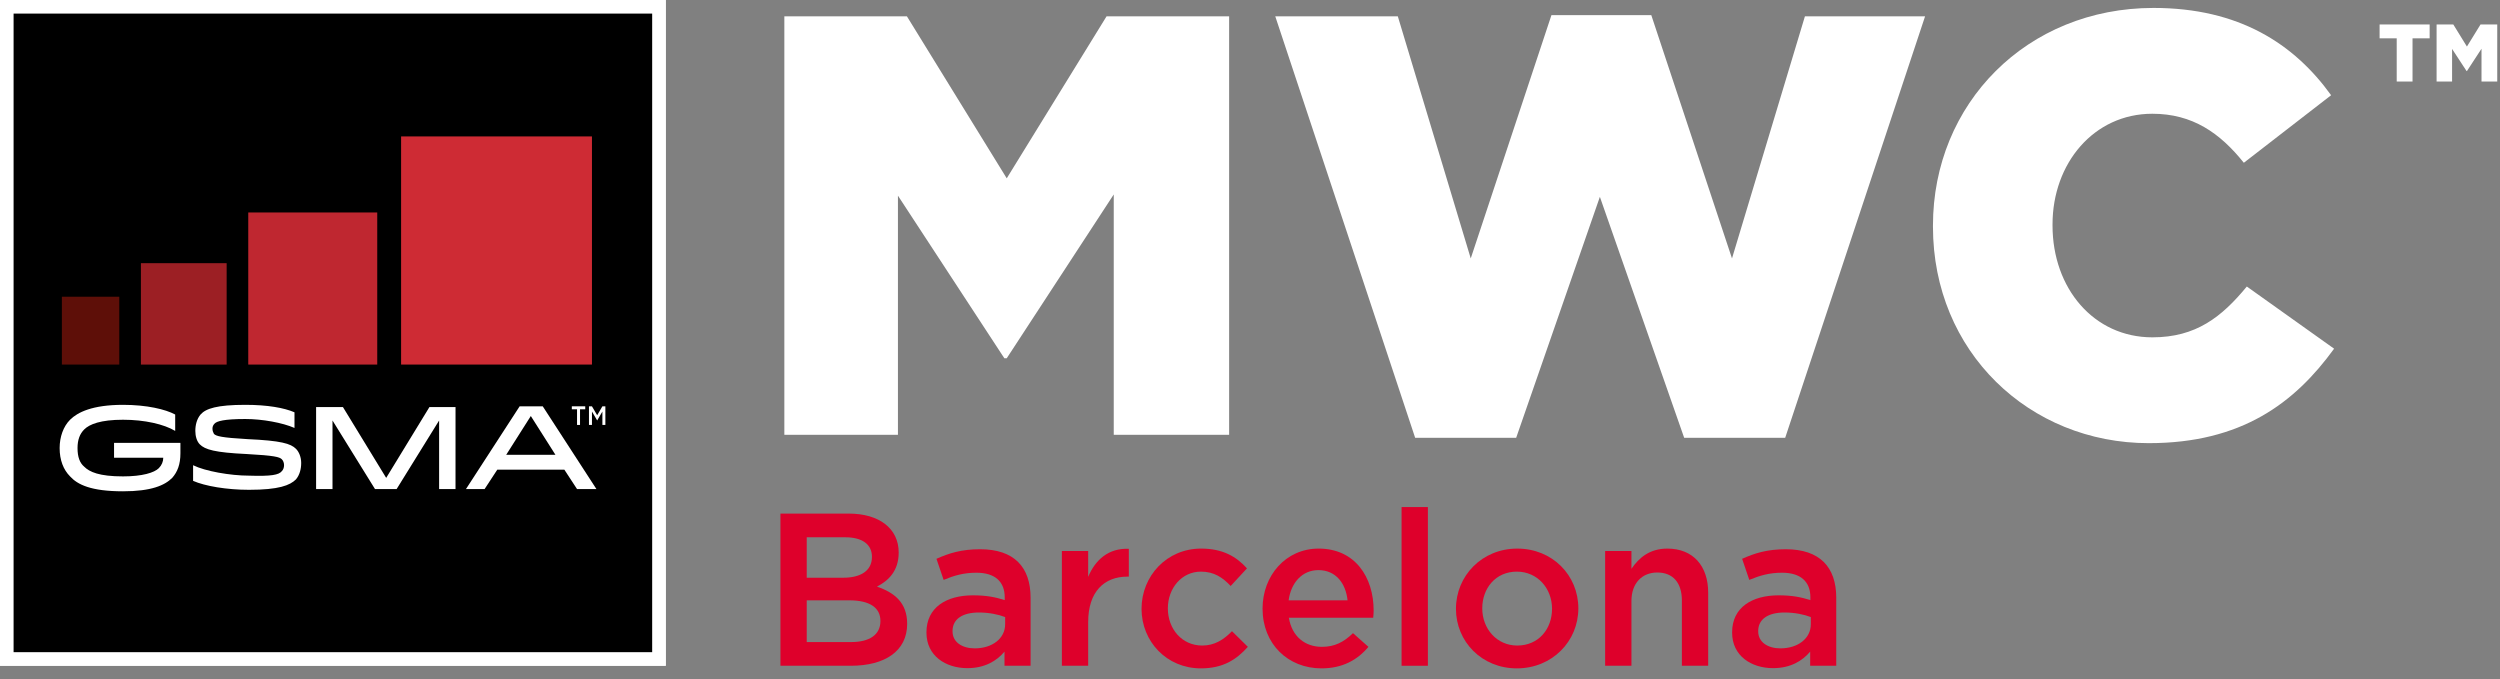 <svg fill="none" height="50" viewBox="0 0 184 50" width="184" xmlns="http://www.w3.org/2000/svg"><rect x="0" y="0" width="184" height="50" fill="#808080" stroke="none"/><path d="m49 0h-49v49h49z" fill="#fff"/><path d="m.5 48.5v-48h48v48z" fill="#000" stroke="#fff"/><path d="m13.279 32.648v.713c0 .823-.219 1.372-.604 1.811-.549.549-1.536.988-3.622.988-2.359 0-3.347-.494-3.896-1.097-.494-.494-.768-1.207-.768-2.085 0-.823.274-1.591.768-2.085.549-.549 1.646-1.097 3.896-1.097 1.756 0 3.128.329 3.841.713v1.207c-.823-.494-2.25-.823-3.841-.823-1.646 0-2.469.329-2.853.713-.329.329-.494.768-.494 1.372 0 .658.165 1.097.494 1.372.384.384 1.097.713 2.853.713 1.427 0 2.305-.274 2.634-.604.22-.22.329-.494.329-.768h-3.622v-1.097h4.883z" fill="#fff"/><path d="m20.741 34.679c.11-.11.165-.274.165-.439s-.055-.329-.165-.439c-.165-.165-.549-.274-2.579-.384-2.36-.11-3.073-.329-3.457-.713-.22-.219-.329-.604-.329-.988 0-.439.11-.878.384-1.207.384-.439 1.207-.713 3.292-.713 1.646 0 2.853.22 3.622.549v1.152c-.878-.384-2.359-.658-3.622-.658-1.591 0-2.085.165-2.25.329-.11.11-.165.22-.165.384 0 .165.055.274.11.384.165.165.549.274 2.469.384 2.469.11 3.183.329 3.567.713.22.22.384.604.384 1.042 0 .439-.11.878-.384 1.207-.439.439-1.262.768-3.457.768-1.646 0-3.237-.274-4.115-.658v-1.152c.878.439 2.744.768 4.115.768 1.646.055 2.195-.055 2.414-.329z" fill="#fff"/><path d="m33.526 35.996h-1.207v-5.048l-3.128 5.048h-1.591l-3.128-5.048v5.048h-1.207v-6.036h1.975l3.183 5.213 3.183-5.213h1.921z" fill="#fff"/><path d="m39.946 29.905 3.951 6.091h-1.427l-.933-1.427h-4.938l-.933 1.427h-1.372l3.951-6.091zm-2.689 3.567h3.622l-1.811-2.853z" fill="#fff"/><path d="m42.47 30.124h-.384v-.22h.988v.22h-.384v1.152h-.22z" fill="#fff"/><path d="m43.348 29.905h.22l.384.658.384-.658h.219v1.372h-.219v-.988l-.384.658-.384-.658v.988h-.22z" fill="#fff"/><path d="m8.779 21.839h-4.225v4.993h4.225z" fill="#5e0f08"/><path d="m16.681 19.37h-6.31v7.463h6.31z" fill="#9c1f24"/><path d="m27.765 15.638h-9.493v11.194h9.493z" fill="#bf2730"/><path d="m43.568 10.041h-14.047v16.791h14.047z" fill="#ce2b34"/><path d="m57.728 32h8.36v-17.6l7.832 11.968h.176l7.876-12.056v17.688h8.492v-30.8h-9.02l-7.348 11.924-7.348-11.924h-9.02z" fill="#fff"/><path d="m104.155 32.22h7.436l6.16-17.732 6.204 17.732h7.436l10.296-31.02h-8.844l-5.368 17.82-5.94-17.908h-7.348l-5.94 17.908-5.368-17.82h-9.02z" fill="#fff"/><path d="m158.15 32.616c6.82 0 10.736-2.948 13.64-6.952l-6.424-4.576c-1.848 2.244-3.74 3.74-6.952 3.74-4.312 0-7.348-3.608-7.348-8.228v-.088c0-4.488 3.036-8.14 7.348-8.14 2.948 0 4.972 1.408 6.732 3.608l6.424-4.972c-2.728-3.784-6.776-6.424-13.068-6.424-9.328 0-16.236 7.04-16.236 16.016v.088c0 9.196 7.084 15.928 15.884 15.928z" fill="#fff"/><g fill="#de002b"><path d="m62.464 37.8h-5.024v11.2h5.184c2.496 0 4.144-1.072 4.144-3.088 0-1.536-.912-2.288-2.224-2.736.832-.432 1.6-1.136 1.6-2.512 0-1.76-1.424-2.864-3.68-2.864zm-.4 4.72h-2.688v-2.976h2.832c1.264 0 1.968.528 1.968 1.44 0 1.04-.848 1.536-2.112 1.536zm.576 4.736h-3.264v-3.072h3.12c1.552 0 2.304.56 2.304 1.52 0 1.024-.816 1.552-2.16 1.552z"/><path d="m75.851 49v-5.008c0-2.256-1.216-3.568-3.712-3.568-1.376 0-2.288.288-3.216.704l.528 1.552c.768-.32 1.472-.528 2.416-.528 1.344 0 2.08.64 2.08 1.808v.208c-.656-.208-1.312-.352-2.336-.352-1.968 0-3.424.896-3.424 2.72v.032c0 1.696 1.408 2.608 3.008 2.608 1.28 0 2.16-.528 2.736-1.216v1.04zm-1.872-3.056c0 1.056-.96 1.776-2.24 1.776-.912 0-1.632-.448-1.632-1.248v-.032c0-.864.72-1.36 1.936-1.36.752 0 1.44.144 1.936.336z"/><path d="m80.09 45.784c0-2.24 1.184-3.344 2.88-3.344h.112v-2.048c-1.488-.064-2.464.8-2.992 2.064v-1.904h-1.936v8.448h1.936z"/><path d="m91.842 47.608-1.168-1.152c-.608.624-1.28 1.056-2.192 1.056-1.488 0-2.528-1.216-2.528-2.736 0-1.488 1.024-2.704 2.432-2.704.976 0 1.6.432 2.192 1.056l1.2-1.296c-.784-.864-1.776-1.456-3.376-1.456-2.528 0-4.384 2.016-4.384 4.432s1.856 4.384 4.368 4.384c1.648 0 2.624-.656 3.456-1.584z"/><path d="m94.86 45.464h6.208c.016-.192.032-.352.032-.528 0-2.448-1.36-4.56-4.048-4.56-2.416 0-4.128 1.984-4.128 4.416 0 2.624 1.888 4.4 4.336 4.4 1.552 0 2.656-.624 3.456-1.584l-1.136-1.008c-.672.656-1.344 1.008-2.288 1.008-1.248 0-2.208-.768-2.432-2.144zm-.016-1.28c.176-1.312 1.008-2.224 2.192-2.224 1.28 0 2.016.976 2.144 2.224z"/><path d="m105.092 49v-11.68h-1.936v11.68z"/><path d="m116.166 44.776c0-2.432-1.904-4.4-4.496-4.4s-4.512 2-4.512 4.432c0 2.416 1.904 4.384 4.48 4.384 2.608 0 4.528-2 4.528-4.416zm-1.936.032c0 1.488-.992 2.704-2.56 2.704-1.504 0-2.576-1.232-2.576-2.736 0-1.488.992-2.704 2.544-2.704 1.52 0 2.592 1.232 2.592 2.736z"/><path d="m120.074 44.232c0-1.312.784-2.096 1.904-2.096 1.152 0 1.808.752 1.808 2.064v4.8h1.936v-5.376c0-1.968-1.104-3.248-3.008-3.248-1.312 0-2.096.688-2.64 1.488v-1.312h-1.936v8.448h1.936z"/><path d="m135.148 49v-5.008c0-2.256-1.216-3.568-3.712-3.568-1.376 0-2.288.288-3.216.704l.528 1.552c.768-.32 1.472-.528 2.416-.528 1.344 0 2.08.64 2.08 1.808v.208c-.656-.208-1.312-.352-2.336-.352-1.968 0-3.424.896-3.424 2.72v.032c0 1.696 1.408 2.608 3.008 2.608 1.28 0 2.16-.528 2.736-1.216v1.04zm-1.872-3.056c0 1.056-.96 1.776-2.24 1.776-.912 0-1.632-.448-1.632-1.248v-.032c0-.864.72-1.36 1.936-1.36.752 0 1.44.144 1.936.336z"/></g><path d="m176.398 6h1.164v-3.18h1.26v-1.02h-3.684v1.02h1.26z" fill="#fff"/><path d="m179.333 6h1.14v-2.4l1.068 1.632h.024l1.074-1.644v2.412h1.158v-4.2h-1.23l-1.002 1.626-1.002-1.626h-1.23z" fill="#fff"/></svg>